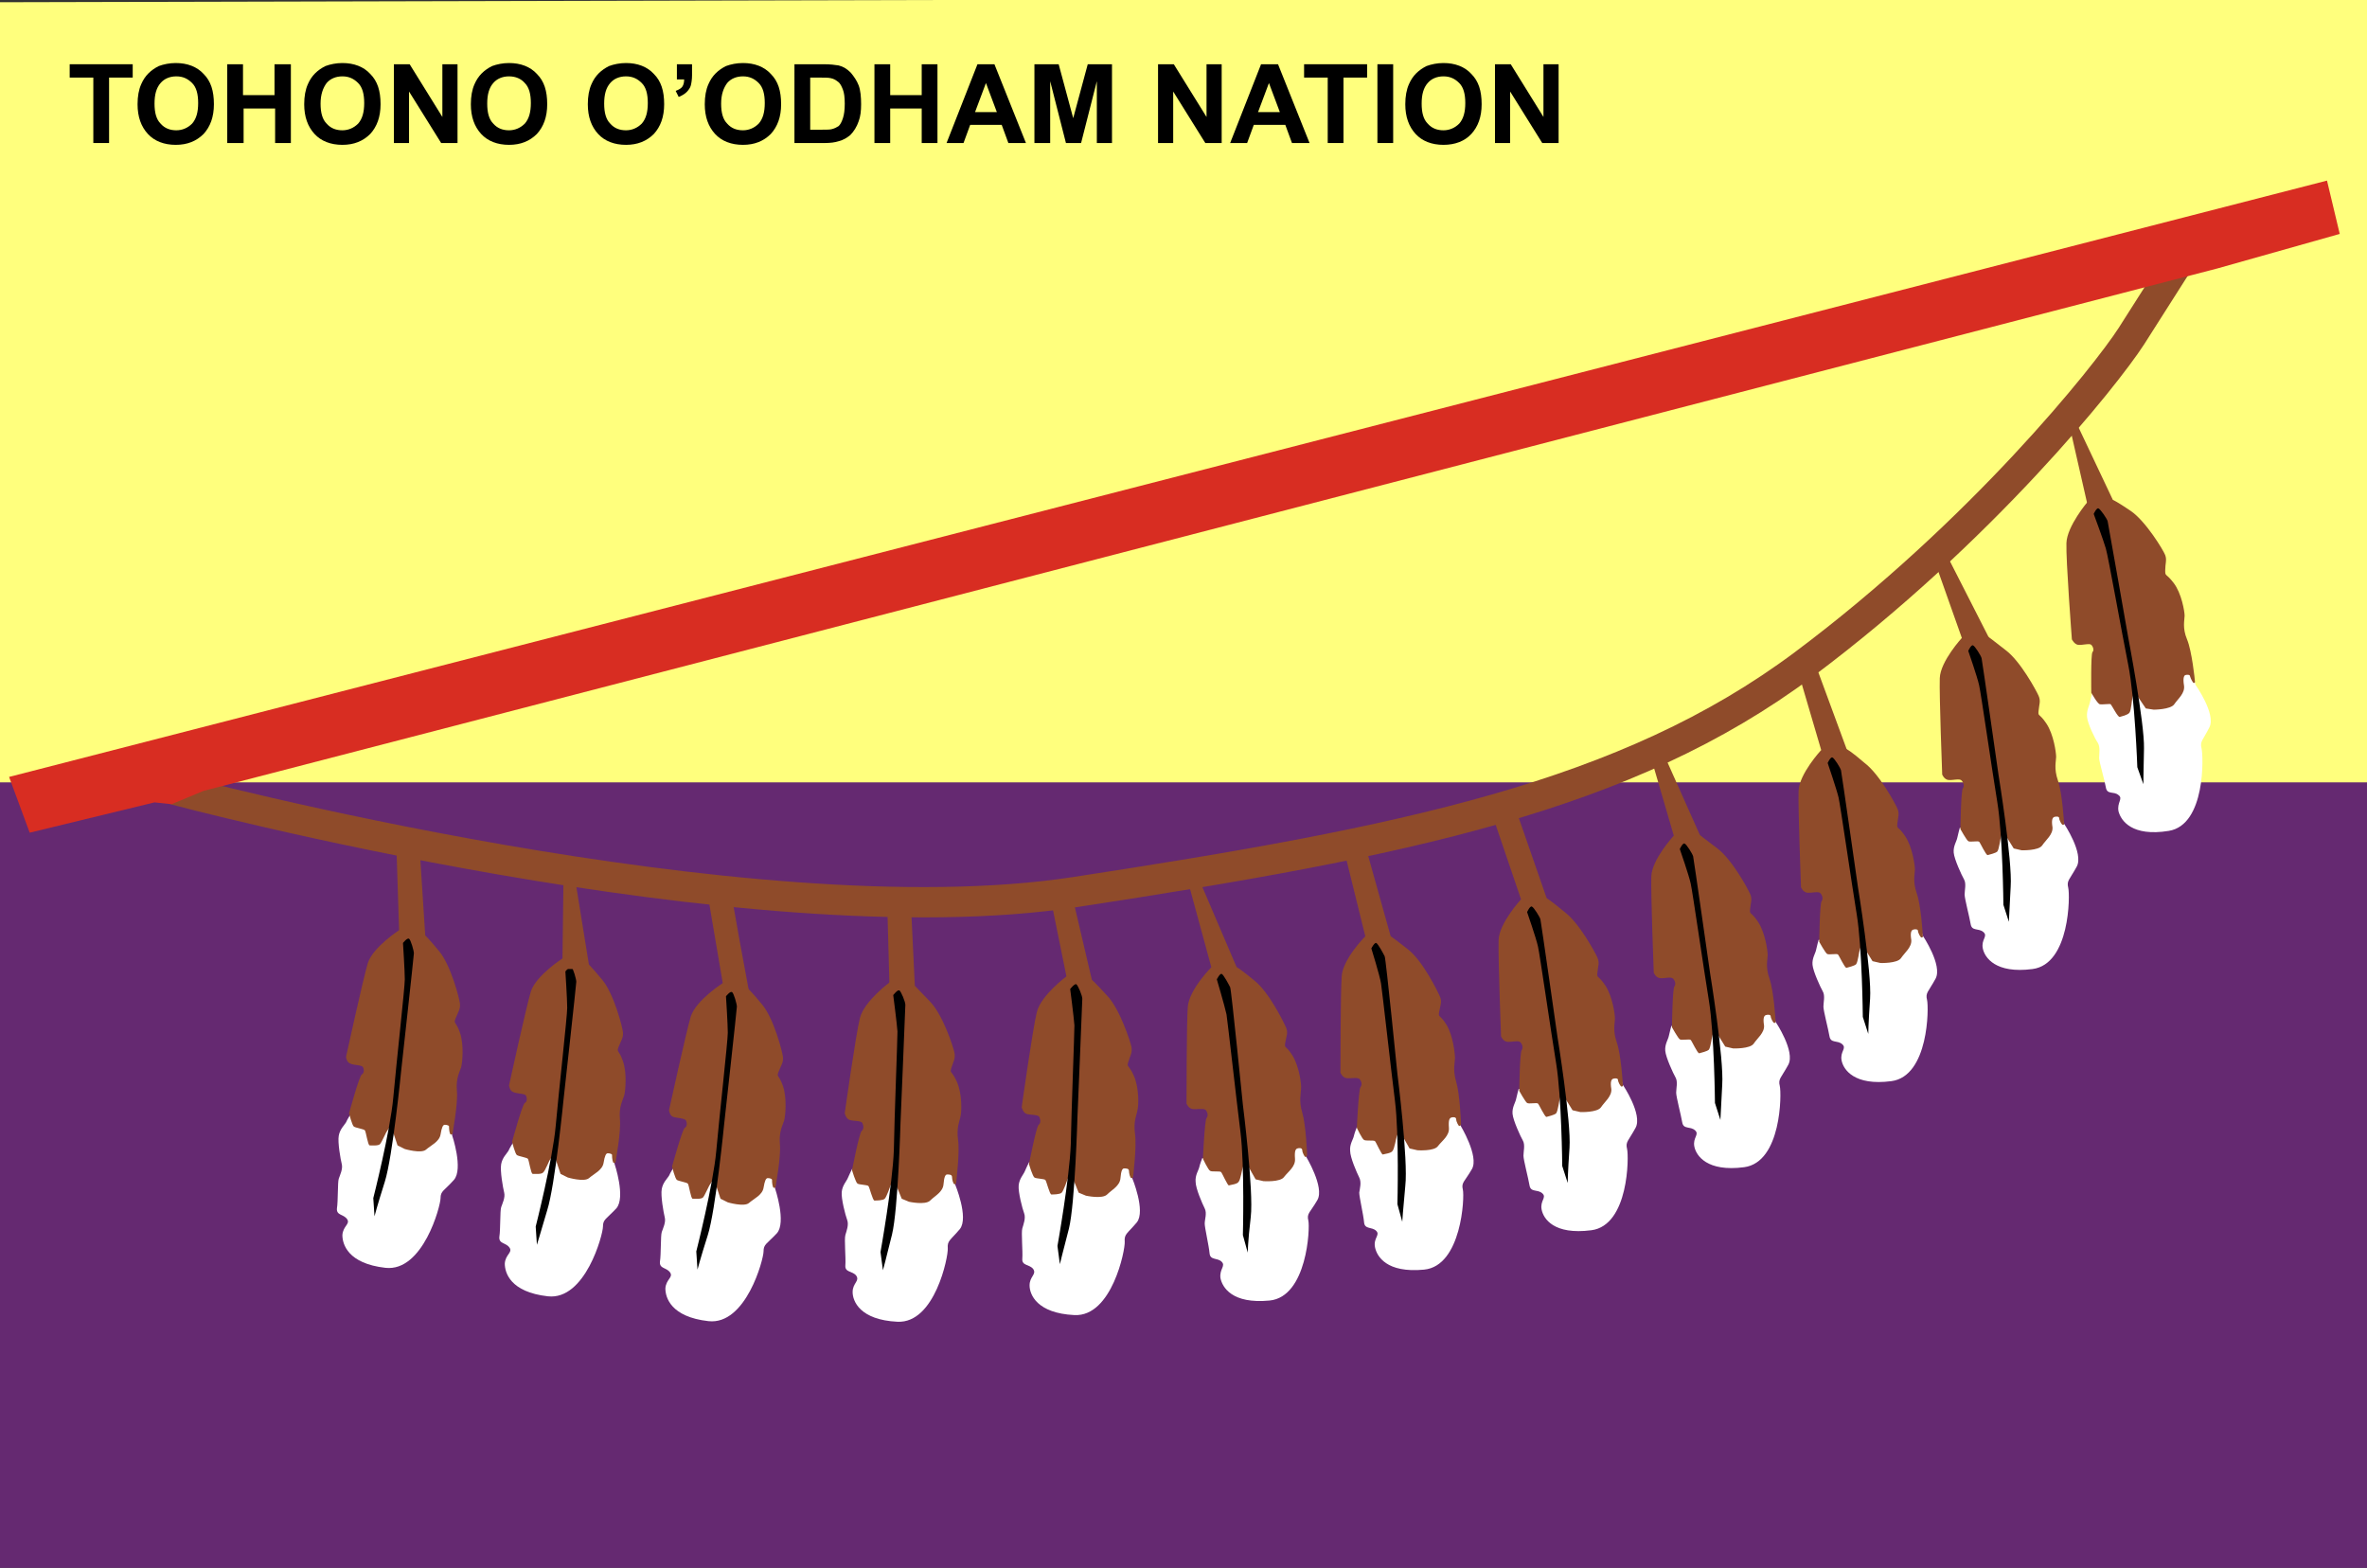 <?xml version="1.0" encoding="utf-8"?>
<!-- Generator: Adobe Illustrator 26.0.3, SVG Export Plug-In . SVG Version: 6.00 Build 0)  -->
<svg version="1.1" id="Layer_1" xmlns="http://www.w3.org/2000/svg" xmlns:xlink="http://www.w3.org/1999/xlink" x="0px" y="0px"
	 viewBox="0 0 390.6 258.7" style="enable-background:new 0 0 390.6 258.7;" xml:space="preserve">
<rect x="0" y="0" width="390.6" height="258.7" fill="#333333" stroke="none"/>
<style type="text/css">
	.st0{fill:#FFFF7D;}
	.st1{fill:#652971;}
	.st2{fill:#FFFFFF;}
	.st3{fill:#8F4B2A;}
	.st4{fill:none;stroke:#8F4B2A;stroke-width:5;stroke-miterlimit:10;}
	.st5{fill:#D82D22;}
</style>
<rect x="-0.4" y="-0.1" transform="matrix(1 -2.392350e-03 2.392350e-03 1 -0.162 0.469)" class="st0" width="392.3" height="136.1"/>
<rect x="-1.4" y="129.1" class="st1" width="392.4" height="129.6"/>
<g>
	<path class="st2" d="M74.6,187.3c0,0,1.9,5.6,0.3,7.4s-2.2,1.8-2.2,3c0,1.3-2.9,12.2-9.1,11.5s-7.1-3.9-7.1-5.4
		c0.1-1.5,1.3-1.8,0.8-2.6c-0.6-0.9-1.8-0.6-1.7-1.8c0.2-1.2,0.1-4.3,0.3-4.9s0.7-1.6,0.5-2.4c-0.2-0.8-0.7-3.6-0.5-4.7
		s0.9-1.7,1.2-2.2c0.2-0.5,0.8-1.4,0.8-1.4l16.7,1.3L74.6,187.3z"/>
	<path class="st3" d="M70.1,154.3l-4.1-0.9c0,0-4.4,2.8-5.3,5.5c-0.8,2.7-3.6,15.5-3.6,15.5s0.1,0.9,0.7,1.1
		c0.6,0.3,1.9,0.2,2.1,0.6c0.2,0.4,0.2,1-0.2,1.2s-2.1,6.4-2.1,6.4s0.5,2,0.8,2.2s1.6,0.4,1.8,0.6c0.2,0.2,0.5,2.5,0.8,2.5
		s1.4,0.1,1.7-0.2s1-2,1.2-2.2c0.1-0.2,0.6-0.9,0.6-0.9l1.1,3.3l1.2,0.6c0,0,2.7,0.8,3.5,0.1s2.2-1.3,2.4-2.5
		c0.2-1.2,0.4-1.6,0.7-1.6c0.3,0,0.8,0.1,0.7,0.4c0,0.4,0.1,1.2,0.3,1.2c0.1,0,0.3,0,0.3-0.2s0.9-4.9,0.7-7s0.5-3.2,0.7-3.9
		s0.5-3.7-0.2-5.7s-1.1-1.4-0.7-2.4s0.8-1.5,0.7-2.4c-0.1-0.9-1.5-6.3-3.4-8.6C70.7,154.8,70.1,154.3,70.1,154.3z"/>
	<path d="M61.8,200.7l-0.2-3c0,0,2.8-11,3.3-16.6s1.9-18.1,1.9-19.5s-0.3-6-0.3-6s0.7-0.9,1-0.7s0.8,2,0.8,2.4s-2.1,19.4-2.1,19.4
		s-1.4,14.2-2.7,18.3C62.2,199.1,61.8,200.7,61.8,200.7z"/>
</g>
<path class="st4" d="M28.8,130.3c0,0,94.4,25.2,148.6,16.9s91-15.7,120.3-37.6s49.8-47.6,54-54.1c4.6-7.2,9.1-14.3,9.1-14.3"/>
<polyline class="st5" points="365.9,44.3 33.6,130.5 28.3,132.7 25.5,132.4 4.9,137.4 1.5,128.2 384,29.8 386.1,38.6 "/>
<g>
	<path class="st2" d="M101.4,192c0,0,1.9,5.6,0.3,7.4c-1.7,1.8-2.2,1.8-2.2,3c0,1.3-2.9,12.2-9.1,11.5s-7.1-3.9-7.1-5.4
		c0.1-1.5,1.3-1.8,0.8-2.6c-0.6-0.9-1.8-0.6-1.7-1.8c0.2-1.2,0.1-4.3,0.3-4.9c0.2-0.6,0.7-1.6,0.5-2.4c-0.2-0.8-0.7-3.6-0.5-4.7
		c0.2-1.1,0.9-1.7,1.2-2.2c0.2-0.5,0.8-1.4,0.8-1.4l16.7,1.3L101.4,192z"/>
	<path class="st3" d="M97,159l-4.1-0.9c0,0-4.4,2.8-5.3,5.5c-0.8,2.7-3.6,15.5-3.6,15.5s0.1,0.9,0.7,1.1c0.6,0.3,1.9,0.2,2.1,0.6
		c0.2,0.4,0.2,1-0.2,1.2s-2.1,6.4-2.1,6.4s0.5,2,0.8,2.2s1.6,0.4,1.8,0.6c0.2,0.2,0.5,2.5,0.8,2.5s1.4,0.1,1.7-0.2
		c0.4-0.3,1-2,1.2-2.2c0.1-0.2,0.6-0.9,0.6-0.9l1.1,3.3l1.2,0.6c0,0,2.7,0.8,3.5,0.1s2.2-1.3,2.4-2.5s0.4-1.6,0.7-1.6
		c0.3,0,0.8,0.1,0.7,0.4c0,0.4,0.1,1.2,0.3,1.2s0.3,0,0.3-0.2s0.9-4.9,0.7-7c-0.2-2.1,0.5-3.2,0.7-3.9s0.5-3.7-0.2-5.7
		s-1.1-1.4-0.7-2.4s0.8-1.5,0.7-2.4c-0.1-0.9-1.5-6.3-3.4-8.6C97.5,159.4,97,159,97,159z"/>
	<path d="M88.6,205.4l-0.2-3c0,0,2.8-11,3.3-16.6s1.9-18.1,1.9-19.5s-0.3-6-0.3-6s0.7-0.9,1-0.7s0.8,2,0.8,2.4S93,181.4,93,181.4
		s-1.4,14.2-2.7,18.3C89.1,203.8,88.6,205.4,88.6,205.4z"/>
</g>
<g>
	<path class="st2" d="M127.9,196.1c0,0,1.9,5.6,0.3,7.4c-1.7,1.8-2.2,1.8-2.2,3c0,1.3-2.9,12.2-9.1,11.5s-7.1-3.9-7.1-5.4
		c0.1-1.5,1.3-1.8,0.8-2.6c-0.6-0.9-1.8-0.6-1.7-1.8c0.2-1.2,0.1-4.3,0.3-4.9c0.2-0.6,0.7-1.6,0.5-2.4c-0.2-0.8-0.7-3.6-0.5-4.7
		s0.9-1.7,1.2-2.2c0.2-0.5,0.8-1.4,0.8-1.4l16.7,1.3L127.9,196.1z"/>
	<path class="st3" d="M123.4,163.1l-4.1-0.9c0,0-4.4,2.8-5.3,5.5c-0.8,2.7-3.6,15.5-3.6,15.5s0.1,0.9,0.7,1.1s1.9,0.2,2.1,0.6
		c0.2,0.4,0.2,1-0.2,1.2s-2.1,6.4-2.1,6.4s0.5,2,0.8,2.2s1.6,0.4,1.8,0.6s0.5,2.5,0.8,2.5s1.4,0.1,1.7-0.2s1-2,1.2-2.2
		c0.1-0.2,0.6-0.9,0.6-0.9l1.1,3.3l1.2,0.6c0,0,2.7,0.8,3.5,0.1s2.2-1.3,2.4-2.5c0.2-1.2,0.4-1.6,0.7-1.6c0.3,0,0.8,0.1,0.7,0.4
		c0,0.4,0.1,1.2,0.3,1.2s0.3,0,0.3-0.2s0.9-4.9,0.7-7s0.5-3.2,0.7-3.9s0.5-3.7-0.2-5.7s-1.1-1.4-0.7-2.4c0.4-1,0.8-1.5,0.7-2.4
		s-1.5-6.3-3.4-8.6C124,163.6,123.4,163.1,123.4,163.1z"/>
	<path d="M115.1,209.5l-0.2-3c0,0,2.8-11,3.3-16.6s1.9-18.1,1.9-19.5s-0.3-6-0.3-6s0.7-0.9,1-0.7s0.8,2,0.8,2.4s-2.1,19.4-2.1,19.4
		s-1.4,14.2-2.7,18.3C115.5,207.9,115.1,209.5,115.1,209.5z"/>
</g>
<g>
	<path class="st2" d="M157.6,195.4c0,0,2.3,5.5,0.8,7.4c-1.6,1.9-2.1,1.9-2,3.2s-2.1,12.4-8.3,12.1s-7.4-3.4-7.4-4.9
		s1.2-1.8,0.6-2.7c-0.6-0.8-1.9-0.5-1.8-1.7c0.1-1.2-0.2-4.3,0-5s0.6-1.7,0.3-2.5s-1-3.5-0.9-4.6s0.8-1.8,1-2.3s0.7-1.5,0.7-1.5
		l16.8,0.1L157.6,195.4z"/>
	<path class="st3" d="M151,162.7l-4.2-0.6c0,0-4.2,3.1-4.9,5.9c-0.7,2.8-2.5,15.7-2.5,15.7s0.2,0.9,0.8,1.1c0.6,0.2,1.9,0.1,2.1,0.5
		c0.2,0.4,0.3,1-0.1,1.3c-0.4,0.3-1.6,6.5-1.6,6.5s0.6,2,0.9,2.2s1.6,0.2,1.8,0.4s0.7,2.4,1,2.4s1.4,0,1.7-0.3s0.9-2,1-2.3
		c0.1-0.2,0.5-0.9,0.5-0.9l1.3,3.2l1.2,0.5c0,0,2.7,0.6,3.5-0.2s2.1-1.4,2.2-2.7c0.1-1.2,0.3-1.6,0.6-1.6s0.8,0,0.8,0.4
		s0.2,1.2,0.4,1.2s0.3,0,0.3-0.3c0-0.2,0.6-4.9,0.3-7s0.3-3.2,0.4-3.9c0.2-0.7,0.3-3.7-0.6-5.7c-0.9-2-1.2-1.3-0.9-2.3
		s0.7-1.5,0.5-2.5s-1.9-6.2-4-8.4C151.5,163.2,151,162.7,151,162.7z"/>
	<path d="M145.7,209.6l-0.4-3c0,0,2-11.2,2.2-16.8c0.1-5.6,0.6-18.2,0.6-19.6c-0.1-1.4-0.7-6-0.7-6s0.7-0.9,1-0.8
		c0.3,0.2,1,1.9,1,2.4s-0.8,19.5-0.8,19.5s-0.4,14.3-1.4,18.4S145.7,209.6,145.7,209.6z"/>
</g>
<g>
	<path class="st2" d="M186.8,194.3c0,0,2.3,5.5,0.8,7.4c-1.6,1.9-2.1,1.9-2,3.2s-2.1,12.4-8.3,12.1c-6.2-0.3-7.4-3.4-7.4-4.9
		s1.2-1.8,0.6-2.7c-0.6-0.8-1.9-0.5-1.8-1.7c0.1-1.2-0.2-4.3,0-5s0.6-1.7,0.3-2.5s-1-3.5-0.9-4.6s0.8-1.8,1-2.3s0.7-1.5,0.7-1.5
		l16.8,0.1L186.8,194.3z"/>
	<path class="st3" d="M180.2,161.7l-4.2-0.6c0,0-4.2,3.1-4.9,5.9s-2.5,15.7-2.5,15.7s0.2,0.9,0.8,1.1c0.6,0.2,1.9,0.1,2.1,0.5
		c0.2,0.4,0.3,1-0.1,1.3s-1.6,6.5-1.6,6.5s0.6,2,0.9,2.2c0.3,0.2,1.6,0.2,1.8,0.4s0.7,2.4,1,2.4s1.4,0,1.7-0.3s0.9-2,1-2.3
		c0.1-0.2,0.5-0.9,0.5-0.9l1.3,3.2l1.2,0.5c0,0,2.7,0.6,3.5-0.2s2.1-1.4,2.2-2.7c0.1-1.2,0.3-1.6,0.6-1.6s0.8,0,0.8,0.4
		s0.2,1.2,0.4,1.2c0.1,0,0.3,0,0.3-0.3c0-0.2,0.6-4.9,0.3-7s0.3-3.2,0.4-3.9c0.2-0.7,0.3-3.7-0.6-5.7c-0.9-2-1.2-1.3-0.9-2.3
		s0.7-1.5,0.5-2.5c-0.2-0.9-1.9-6.2-4-8.4C180.7,162.1,180.2,161.7,180.2,161.7z"/>
	<path d="M174.9,208.6l-0.4-3c0,0,2-11.2,2.2-16.8c0.1-5.6,0.6-18.2,0.6-19.6c-0.1-1.4-0.7-6-0.7-6s0.7-0.9,1-0.8
		c0.3,0.2,1,1.9,1,2.4s-0.8,19.5-0.8,19.5s-0.4,14.3-1.4,18.4C175.3,206.9,174.9,208.6,174.9,208.6z"/>
</g>
<g>
	<path class="st2" d="M215.5,190.8c0,0,3.1,5.1,1.9,7.2c-1.2,2.1-1.8,2.2-1.5,3.4s-0.2,12.6-6.4,13.2c-6.2,0.6-7.8-2.2-8.1-3.7
		c-0.2-1.5,0.9-2,0.2-2.7s-1.9-0.2-2-1.4s-0.8-4.2-0.8-4.9s0.4-1.7,0-2.5s-1.5-3.3-1.5-4.4c-0.1-1.1,0.5-1.9,0.6-2.4
		s0.5-1.5,0.5-1.5l16.6-2.4L215.5,190.8z"/>
	<path class="st3" d="M204.1,159.6h-4.2c0,0-3.7,3.7-3.9,6.6c-0.2,2.8-0.2,15.9-0.2,15.9s0.3,0.8,1,0.9c0.7,0.1,1.9-0.2,2.2,0.2
		s0.4,0.9,0.1,1.3c-0.3,0.3-0.6,6.7-0.6,6.7s0.9,1.9,1.2,2c0.3,0.2,1.6,0,1.8,0.2s1.1,2.3,1.3,2.2c0.3-0.1,1.4-0.2,1.6-0.6
		c0.3-0.3,0.6-2.2,0.7-2.4c0.1-0.3,0.4-1,0.4-1l1.7,3l1.3,0.3c0,0,2.8,0.2,3.4-0.7c0.7-0.9,1.9-1.7,1.8-3s0.1-1.6,0.4-1.7
		c0.3-0.1,0.8-0.1,0.8,0.3c0,0.4,0.4,1.1,0.5,1.1s0.3-0.1,0.3-0.3s-0.2-5-0.8-7s-0.2-3.2-0.2-3.9c0.1-0.7-0.3-3.7-1.4-5.5
		s-1.4-1.1-1.2-2.2c0.2-1.1,0.5-1.6,0.1-2.5s-2.8-5.8-5.2-7.7C204.7,159.9,204.1,159.6,204.1,159.6z"/>
	<path d="M205.9,206.7l-0.8-2.9c0,0,0.3-11.4-0.4-17s-2.1-18.1-2.3-19.4c-0.3-1.4-1.6-5.8-1.6-5.8s0.5-1,0.8-0.9s1.2,1.8,1.4,2.2
		s2.1,19.4,2.1,19.4s1.8,14.2,1.3,18.5S205.9,206.7,205.9,206.7z"/>
</g>
<g>
	<path class="st2" d="M241,185.7c0,0,3.1,5.1,1.9,7.2c-1.2,2.1-1.8,2.2-1.5,3.4s-0.2,12.6-6.4,13.2c-6.2,0.6-7.8-2.2-8.1-3.7
		s0.9-2,0.2-2.7s-1.9-0.2-2-1.4s-0.8-4.2-0.8-4.9c0.1-0.7,0.4-1.7,0-2.5s-1.5-3.3-1.5-4.4c-0.1-1.1,0.5-1.9,0.6-2.4s0.5-1.5,0.5-1.5
		l16.6-2.4L241,185.7z"/>
	<path class="st3" d="M229.5,154.5h-4.2c0,0-3.7,3.7-3.9,6.6s-0.2,15.9-0.2,15.9s0.3,0.8,1,0.9c0.7,0.1,1.9-0.2,2.2,0.2
		s0.4,0.9,0.1,1.3s-0.6,6.7-0.6,6.7s0.9,1.9,1.2,2c0.3,0.2,1.6,0,1.8,0.2s1.1,2.3,1.3,2.2c0.3-0.1,1.4-0.2,1.6-0.6
		c0.3-0.3,0.6-2.2,0.7-2.4c0.1-0.3,0.4-1,0.4-1l1.7,3l1.3,0.3c0,0,2.8,0.2,3.4-0.7c0.7-0.9,1.9-1.7,1.8-3s0.1-1.6,0.4-1.7
		c0.3-0.1,0.8-0.1,0.8,0.3c0,0.4,0.4,1.1,0.5,1.1s0.3-0.1,0.3-0.3s-0.2-5-0.8-7s-0.2-3.2-0.2-3.9s-0.3-3.7-1.4-5.5
		c-1.1-1.8-1.4-1.1-1.2-2.2c0.2-1.1,0.5-1.6,0.1-2.5s-2.8-5.8-5.2-7.7S229.5,154.5,229.5,154.5z"/>
	<path d="M231.4,201.6l-0.8-2.9c0,0,0.3-11.4-0.4-17s-2.1-18.1-2.3-19.4s-1.6-5.8-1.6-5.8s0.5-1,0.8-0.9s1.2,1.8,1.4,2.2
		s2.1,19.4,2.1,19.4s1.8,14.2,1.3,18.5C231.5,199.9,231.4,201.6,231.4,201.6z"/>
</g>
<g>
	<path class="st2" d="M267.8,179c0,0,3.3,4.9,2.1,7.1s-1.7,2.3-1.4,3.5s0.3,12.6-5.9,13.4s-7.9-1.9-8.2-3.4s0.9-2,0.1-2.7
		c-0.8-0.7-1.9-0.1-2.1-1.3c-0.2-1.2-1-4.2-1-4.9s0.3-1.8-0.1-2.5c-0.4-0.7-1.6-3.3-1.7-4.4s0.5-1.9,0.6-2.5
		c0.1-0.5,0.4-1.6,0.4-1.6l16.5-3L267.8,179z"/>
	<path class="st3" d="M255.2,148.2l-4.2,0.2c0,0-3.6,3.9-3.7,6.7c-0.1,2.8,0.4,15.9,0.4,15.9s0.3,0.8,1,0.9c0.7,0.1,1.9-0.3,2.2,0.1
		c0.3,0.3,0.5,0.9,0.2,1.3c-0.3,0.3-0.4,6.7-0.4,6.7s1,1.8,1.3,2s1.6-0.1,1.8,0.1c0.2,0.2,1.1,2.2,1.4,2.2c0.3-0.1,1.3-0.3,1.6-0.6
		c0.3-0.4,0.5-2.2,0.6-2.4c0.1-0.3,0.3-1,0.3-1l1.8,2.9l1.3,0.3c0,0,2.8,0.1,3.4-0.8c0.6-0.9,1.8-1.8,1.7-3c-0.2-1.2,0-1.6,0.3-1.7
		s0.8-0.1,0.8,0.2s0.4,1.1,0.6,1.1c0.1,0,0.3-0.1,0.2-0.3c0-0.2-0.3-5-1-7s-0.3-3.2-0.3-3.9s-0.4-3.7-1.6-5.5s-1.4-1.1-1.3-2.1
		c0.1-1.1,0.4-1.6,0-2.5s-3-5.7-5.4-7.5C255.8,148.5,255.2,148.2,255.2,148.2z"/>
	<path d="M258.7,195.2l-0.9-2.8c0,0-0.1-11.4-1-16.9s-2.7-18-3-19.3c-0.3-1.4-1.8-5.7-1.8-5.7s0.5-1.1,0.8-0.9
		c0.3,0.1,1.3,1.7,1.4,2.1c0.1,0.4,2.8,19.3,2.8,19.3s2.3,14.1,2,18.4S258.7,195.2,258.7,195.2z"/>
</g>
<g>
	<path class="st2" d="M293,168.6c0,0,3.3,4.9,2.1,7.1c-1.2,2.2-1.7,2.3-1.4,3.5c0.3,1.2,0.3,12.6-5.9,13.4c-6.1,0.8-7.9-1.9-8.2-3.4
		c-0.3-1.5,0.9-2,0.1-2.7s-1.9-0.1-2.1-1.3s-1-4.2-1-4.9s0.3-1.8-0.1-2.5s-1.6-3.3-1.7-4.4s0.5-1.9,0.6-2.5c0.1-0.5,0.4-1.6,0.4-1.6
		l16.5-3L293,168.6z"/>
	<path class="st3" d="M280.4,137.7l-4.2,0.2c0,0-3.6,3.9-3.7,6.7s0.4,15.9,0.4,15.9s0.3,0.8,1,0.9c0.7,0.1,1.9-0.3,2.2,0.1
		c0.3,0.3,0.5,0.9,0.2,1.3c-0.3,0.3-0.4,6.7-0.4,6.7s1,1.8,1.3,2s1.6-0.1,1.8,0.1c0.2,0.2,1.1,2.2,1.4,2.2c0.3-0.1,1.3-0.3,1.6-0.6
		c0.3-0.4,0.5-2.2,0.6-2.4c0.1-0.3,0.3-1,0.3-1l1.8,2.9l1.3,0.3c0,0,2.8,0.1,3.4-0.8c0.6-0.9,1.8-1.8,1.7-3c-0.2-1.2,0-1.6,0.3-1.7
		c0.3-0.1,0.8-0.1,0.8,0.2s0.4,1.1,0.6,1.1c0.1,0,0.3-0.1,0.2-0.3c0-0.2-0.3-5-1-7s-0.3-3.2-0.3-3.9s-0.4-3.7-1.6-5.5
		s-1.4-1.1-1.3-2.1c0.1-1.1,0.4-1.6,0-2.5s-3-5.7-5.4-7.5S280.4,137.7,280.4,137.7z"/>
	<path d="M283.9,184.8L283,182c0,0-0.1-11.4-1-16.9s-2.7-18-3-19.3c-0.3-1.4-1.8-5.7-1.8-5.7s0.5-1.1,0.8-0.9
		c0.3,0.1,1.3,1.7,1.4,2.1s2.8,19.3,2.8,19.3s2.3,14.1,2,18.4C284,183.1,283.9,184.8,283.9,184.8z"/>
</g>
<g>
	<path class="st2" d="M317.3,154.4c0,0,3.3,4.9,2.1,7.1c-1.2,2.2-1.7,2.3-1.4,3.5c0.3,1.2,0.3,12.6-5.9,13.4
		c-6.1,0.8-7.9-1.9-8.2-3.4c-0.3-1.5,0.9-2,0.1-2.7s-1.9-0.1-2.1-1.3s-1-4.2-1-4.9s0.3-1.8-0.1-2.5s-1.6-3.3-1.7-4.4
		c-0.1-1.1,0.5-1.9,0.6-2.5c0.1-0.5,0.4-1.6,0.4-1.6l16.5-3L317.3,154.4z"/>
	<path class="st3" d="M304.7,123.6l-4.2,0.2c0,0-3.6,3.9-3.7,6.7s0.4,15.9,0.4,15.9s0.3,0.8,1,0.9c0.7,0.1,1.9-0.3,2.2,0.1
		c0.3,0.3,0.5,0.9,0.2,1.3c-0.3,0.3-0.4,6.7-0.4,6.7s1,1.8,1.3,2s1.6-0.1,1.8,0.1c0.2,0.2,1.1,2.2,1.4,2.2c0.3-0.1,1.3-0.3,1.6-0.6
		c0.3-0.4,0.5-2.2,0.6-2.4c0.1-0.3,0.3-1,0.3-1l1.8,2.9l1.3,0.3c0,0,2.8,0.1,3.4-0.8c0.6-0.9,1.8-1.8,1.7-3c-0.2-1.2,0-1.6,0.3-1.7
		s0.8-0.1,0.8,0.2s0.4,1.1,0.6,1.1c0.1,0,0.3-0.1,0.2-0.3c0-0.2-0.3-5-1-7s-0.3-3.2-0.3-3.9s-0.4-3.7-1.6-5.5s-1.4-1.1-1.3-2.1
		c0.1-1.1,0.4-1.6,0-2.5s-3-5.7-5.4-7.5C305.4,123.9,304.7,123.6,304.7,123.6z"/>
	<path d="M308.3,170.6l-0.9-2.8c0,0-0.1-11.4-1-16.9s-2.7-18-3-19.3s-1.8-5.7-1.8-5.7s0.5-1.1,0.8-0.9c0.3,0.1,1.3,1.7,1.4,2.1
		s2.8,19.3,2.8,19.3s2.3,14.1,2,18.4S308.3,170.6,308.3,170.6z"/>
</g>
<g>
	<path class="st2" d="M340.6,135.9c0,0,3.3,4.9,2.1,7.1c-1.2,2.2-1.7,2.3-1.4,3.5c0.3,1.2,0.3,12.6-5.9,13.4
		c-6.1,0.8-7.9-1.9-8.2-3.4c-0.3-1.5,0.9-2,0.1-2.7s-1.9-0.1-2.1-1.3s-1-4.2-1-4.9s0.3-1.8-0.1-2.5s-1.6-3.3-1.7-4.4
		c-0.1-1.1,0.5-1.9,0.6-2.5c0.1-0.5,0.4-1.6,0.4-1.6l16.5-3L340.6,135.9z"/>
	<path class="st3" d="M328,105l-4.2,0.2c0,0-3.6,3.9-3.7,6.7c-0.1,2.8,0.4,15.9,0.4,15.9s0.3,0.8,1,0.9s1.9-0.3,2.2,0.1
		c0.3,0.3,0.5,0.9,0.2,1.3c-0.3,0.3-0.4,6.7-0.4,6.7s1,1.8,1.3,2s1.6-0.1,1.8,0.1c0.2,0.2,1.1,2.2,1.4,2.2c0.3-0.1,1.3-0.3,1.6-0.6
		c0.3-0.4,0.5-2.2,0.6-2.4c0.1-0.3,0.3-1,0.3-1l1.8,2.9l1.3,0.3c0,0,2.8,0.1,3.4-0.8c0.6-0.9,1.8-1.8,1.7-3c-0.2-1.2,0-1.6,0.3-1.7
		s0.8-0.1,0.8,0.2s0.4,1.1,0.6,1.1s0.3-0.1,0.2-0.3c0-0.2-0.3-5-1-7s-0.3-3.2-0.3-3.9c0-0.7-0.4-3.7-1.6-5.5s-1.4-1.1-1.3-2.1
		c0.1-1.1,0.4-1.6,0-2.5s-3-5.7-5.4-7.5C328.6,105.4,328,105,328,105z"/>
	<path d="M331.5,152.1l-0.9-2.8c0,0-0.1-11.4-1-16.9s-2.7-18-3-19.3c-0.3-1.4-1.8-5.7-1.8-5.7s0.5-1.1,0.8-0.9
		c0.3,0.1,1.3,1.7,1.4,2.1s2.8,19.3,2.8,19.3s2.3,14.1,2,18.4C331.6,150.4,331.5,152.1,331.5,152.1z"/>
</g>
<g>
	<path class="st2" d="M362.3,113c0,0,3.4,4.8,2.3,7s-1.6,2.3-1.3,3.5s0.7,12.6-5.4,13.6s-7.9-1.7-8.3-3.2c-0.3-1.5,0.8-2.1,0-2.7
		c-0.8-0.7-1.9,0-2.1-1.3c-0.2-1.2-1.1-4.2-1.1-4.8c0-0.7,0.2-1.8-0.2-2.5c-0.5-0.7-1.7-3.2-1.8-4.3c-0.1-1.1,0.4-1.9,0.5-2.5
		c0.1-0.5,0.4-1.6,0.4-1.6l16.4-3.5L362.3,113z"/>
	<path class="st3" d="M348.7,82.5l-4.2,0.3c0,0-3.4,4-3.5,6.8s0.9,15.9,0.9,15.9s0.4,0.8,1,0.9c0.7,0.1,1.9-0.3,2.2,0
		c0.3,0.3,0.5,0.9,0.2,1.2c-0.3,0.3-0.2,6.7-0.2,6.7s1,1.8,1.4,1.9c0.3,0.1,1.6-0.1,1.8,0c0.2,0.2,1.2,2.2,1.5,2.1s1.3-0.3,1.6-0.7
		c0.3-0.4,0.4-2.2,0.5-2.5s0.3-1,0.3-1l1.9,2.8l1.3,0.2c0,0,2.8,0,3.4-0.9s1.8-1.8,1.6-3.1c-0.2-1.2,0-1.6,0.2-1.7
		c0.3-0.1,0.8-0.1,0.8,0.2c0.1,0.4,0.5,1.1,0.6,1.1s0.3-0.1,0.2-0.3c0-0.2-0.5-5-1.3-6.9s-0.4-3.2-0.4-3.9s-0.5-3.7-1.8-5.4
		c-1.3-1.7-1.4-1-1.4-2.1s0.3-1.7,0-2.5s-3.2-5.6-5.7-7.3C349.4,82.8,348.7,82.5,348.7,82.5z"/>
	<path d="M353.7,129.4l-1-2.8c0,0-0.4-11.4-1.5-16.9s-3.3-17.9-3.7-19.2c-0.4-1.4-2-5.7-2-5.7s0.5-1.1,0.8-0.9
		c0.3,0.1,1.4,1.7,1.5,2.1s3.4,19.2,3.4,19.2s2.7,14.1,2.6,18.3C353.7,127.8,353.7,129.4,353.7,129.4z"/>
</g>
<polygon class="st3" points="341.2,68.9 344.5,83.4 349,83.2 341.9,68.2 "/>
<polygon class="st3" points="324,106 328.4,105.6 320.6,90.3 318.9,91.6 "/>
<polygon class="st3" points="304.8,123.8 299.9,110.5 297.1,112.1 300.6,124 "/>
<polygon class="st3" points="280.7,138.2 274.5,124.3 272.5,125.2 276.3,138.2 "/>
<polygon class="st3" points="255.4,148.7 249.7,132.3 246,133.7 251.1,148.7 "/>
<polygon class="st3" points="229.6,154.9 225.1,138.8 221.6,139.5 225.4,154.9 "/>
<polygon class="st3" points="204.2,159.9 197.4,144 195.7,144.2 200,160 "/>
<polygon class="st3" points="180.3,162.2 176.6,146.4 173,146.4 176.1,161.7 "/>
<polygon class="st3" points="151,163.4 150.3,148.8 146.4,148.8 146.8,163.4 "/>
<path class="st3" d="M123.6,163.6c0,0-3.1-16.5-2.9-16.5c0.3,0-4,0-4,0l2.8,16.5H123.6z"/>
<polygon class="st3" points="97.3,159.9 94.7,143.8 93,143.5 92.8,159.9 "/>
<polygon class="st3" points="70.2,154.8 69.2,139.3 65.4,139.3 65.9,154.8 "/>
<g>
	<path d="M15.4,23.6V12.8h-3.9v-2.2h10.4v2.2H18v10.8H15.4z"/>
	<path d="M22.7,17.2c0-1.3,0.2-2.4,0.6-3.3c0.3-0.7,0.7-1.3,1.2-1.8s1.1-0.9,1.7-1.2c0.8-0.3,1.8-0.5,2.8-0.5c1.9,0,3.5,0.6,4.6,1.8
		c1.2,1.2,1.7,2.8,1.7,5c0,2.1-0.6,3.7-1.7,4.9c-1.2,1.2-2.7,1.8-4.6,1.8s-3.5-0.6-4.6-1.8S22.7,19.3,22.7,17.2z M25.5,17.1
		c0,1.5,0.3,2.6,1,3.3c0.7,0.8,1.6,1.1,2.6,1.1s1.9-0.4,2.6-1.1c0.7-0.8,1-1.9,1-3.4s-0.3-2.6-1-3.3s-1.5-1.1-2.6-1.1
		s-2,0.4-2.6,1.1C25.8,14.5,25.5,15.6,25.5,17.1z"/>
	<path d="M37.5,23.6v-13h2.6v5.1h5.2v-5.1H48v13h-2.6v-5.7h-5.2v5.7C40.2,23.6,37.5,23.6,37.5,23.6z"/>
	<path d="M50.2,17.2c0-1.3,0.2-2.4,0.6-3.3c0.3-0.7,0.7-1.3,1.2-1.8s1.1-0.9,1.7-1.2c0.8-0.3,1.8-0.5,2.8-0.5c1.9,0,3.5,0.6,4.6,1.8
		c1.2,1.2,1.7,2.8,1.7,5c0,2.1-0.6,3.7-1.7,4.9c-1.2,1.2-2.7,1.8-4.6,1.8c-1.9,0-3.5-0.6-4.6-1.8S50.2,19.3,50.2,17.2z M52.9,17.1
		c0,1.5,0.3,2.6,1,3.3c0.7,0.8,1.6,1.1,2.6,1.1s1.9-0.4,2.6-1.1c0.7-0.8,1-1.9,1-3.4s-0.3-2.6-1-3.3s-1.5-1.1-2.6-1.1
		s-2,0.4-2.6,1.1C53.3,14.5,52.9,15.6,52.9,17.1z"/>
	<path d="M65,23.6v-13h2.6l5.4,8.7v-8.7h2.5v13h-2.7l-5.3-8.5v8.5C67.5,23.6,65,23.6,65,23.6z"/>
	<path d="M77.7,17.2c0-1.3,0.2-2.4,0.6-3.3c0.3-0.7,0.7-1.3,1.2-1.8s1.1-0.9,1.7-1.2c0.8-0.3,1.8-0.5,2.8-0.5c1.9,0,3.5,0.6,4.6,1.8
		c1.2,1.2,1.7,2.8,1.7,5c0,2.1-0.6,3.7-1.7,4.9c-1.2,1.2-2.7,1.8-4.6,1.8s-3.5-0.6-4.6-1.8S77.7,19.3,77.7,17.2z M80.4,17.1
		c0,1.5,0.3,2.6,1,3.3c0.7,0.8,1.6,1.1,2.6,1.1s1.9-0.4,2.6-1.1c0.7-0.8,1-1.9,1-3.4s-0.3-2.6-1-3.3C86,13,85.1,12.6,84,12.6
		s-2,0.4-2.6,1.1C80.7,14.5,80.4,15.6,80.4,17.1z"/>
	<path d="M97,17.2c0-1.3,0.2-2.4,0.6-3.3c0.3-0.7,0.7-1.3,1.2-1.8s1.1-0.9,1.7-1.2c0.8-0.3,1.8-0.5,2.8-0.5c1.9,0,3.5,0.6,4.6,1.8
		c1.2,1.2,1.7,2.8,1.7,5c0,2.1-0.6,3.7-1.7,4.9c-1.2,1.2-2.7,1.8-4.6,1.8s-3.5-0.6-4.6-1.8S97,19.3,97,17.2z M99.7,17.1
		c0,1.5,0.3,2.6,1,3.3c0.7,0.8,1.6,1.1,2.6,1.1s1.9-0.4,2.6-1.1c0.7-0.8,1-1.9,1-3.4s-0.3-2.6-1-3.3s-1.5-1.1-2.6-1.1
		s-2,0.4-2.6,1.1C100,14.5,99.7,15.6,99.7,17.1z"/>
	<path d="M111.7,10.6h2.5v1.8c0,0.7-0.1,1.3-0.2,1.7s-0.4,0.8-0.7,1.1c-0.3,0.3-0.8,0.6-1.3,0.8l-0.5-1c0.5-0.2,0.9-0.4,1.1-0.7
		s0.3-0.7,0.3-1.2h-1.2C111.7,13.1,111.7,10.6,111.7,10.6z"/>
	<path d="M116.3,17.2c0-1.3,0.2-2.4,0.6-3.3c0.3-0.7,0.7-1.3,1.2-1.8s1.1-0.9,1.7-1.2c0.8-0.3,1.8-0.5,2.8-0.5
		c1.9,0,3.5,0.6,4.6,1.8c1.2,1.2,1.7,2.8,1.7,5c0,2.1-0.6,3.7-1.7,4.9c-1.2,1.2-2.7,1.8-4.6,1.8s-3.5-0.6-4.6-1.8
		S116.3,19.3,116.3,17.2z M119,17.1c0,1.5,0.3,2.6,1,3.3c0.7,0.8,1.6,1.1,2.6,1.1s1.9-0.4,2.6-1.1c0.7-0.8,1-1.9,1-3.4
		s-0.3-2.6-1-3.3s-1.5-1.1-2.6-1.1s-2,0.4-2.6,1.1C119.4,14.5,119,15.6,119,17.1z"/>
	<path d="M131.1,10.6h4.8c1.1,0,1.9,0.1,2.5,0.2c0.8,0.2,1.4,0.6,2,1.2c0.5,0.6,1,1.3,1.3,2.1s0.4,1.9,0.4,3.1c0,1.1-0.1,2-0.4,2.8
		c-0.3,0.9-0.8,1.7-1.4,2.3c-0.5,0.4-1.1,0.8-1.9,1c-0.6,0.2-1.4,0.3-2.3,0.3h-5L131.1,10.6L131.1,10.6z M133.7,12.8v8.6h2
		c0.7,0,1.3,0,1.6-0.1c0.4-0.1,0.8-0.3,1.1-0.5c0.3-0.3,0.5-0.7,0.7-1.3c0.2-0.6,0.3-1.4,0.3-2.4s-0.1-1.8-0.3-2.3s-0.4-1-0.8-1.3
		s-0.7-0.5-1.2-0.6c-0.4-0.1-1.1-0.1-2.2-0.1C134.9,12.8,133.7,12.8,133.7,12.8z"/>
	<path d="M144.3,23.6v-13h2.6v5.1h5.2v-5.1h2.6v13h-2.6v-5.7h-5.2v5.7C146.9,23.6,144.3,23.6,144.3,23.6z"/>
	<path d="M169.3,23.6h-2.9l-1.1-3h-5.2l-1.1,3h-2.8l5.1-13h2.8L169.3,23.6z M164.5,18.5l-1.8-4.8l-1.8,4.8H164.5z"/>
	<path d="M170.7,23.6v-13h4l2.4,8.9l2.4-8.9h4v13H181V13.4l-2.6,10.2h-2.5l-2.6-10.2v10.2C173.3,23.6,170.7,23.6,170.7,23.6z"/>
	<path d="M191.1,23.6v-13h2.6l5.4,8.7v-8.7h2.5v13h-2.7l-5.3-8.5v8.5C193.6,23.6,191.1,23.6,191.1,23.6z"/>
	<path d="M216.1,23.6h-2.9l-1.1-3h-5.2l-1.1,3H203l5.1-13h2.8L216.1,23.6z M211.2,18.5l-1.8-4.8l-1.8,4.8H211.2z"/>
	<path d="M219.1,23.6V12.8h-3.9v-2.2h10.4v2.2h-3.9v10.8H219.1z"/>
	<path d="M227.3,23.6v-13h2.6v13H227.3z"/>
	<path d="M231.9,17.2c0-1.3,0.2-2.4,0.6-3.3c0.3-0.7,0.7-1.3,1.2-1.8s1.1-0.9,1.7-1.2c0.8-0.3,1.8-0.5,2.8-0.5
		c1.9,0,3.5,0.6,4.6,1.8c1.2,1.2,1.7,2.8,1.7,5c0,2.1-0.6,3.7-1.7,4.9c-1.1,1.2-2.7,1.8-4.6,1.8c-1.9,0-3.5-0.6-4.6-1.8
		S231.9,19.3,231.9,17.2z M234.6,17.1c0,1.5,0.3,2.6,1,3.3c0.7,0.8,1.6,1.1,2.6,1.1s1.9-0.4,2.6-1.1c0.7-0.8,1-1.9,1-3.4
		s-0.3-2.6-1-3.3s-1.5-1.1-2.6-1.1s-2,0.4-2.6,1.1C234.9,14.5,234.6,15.6,234.6,17.1z"/>
	<path d="M246.7,23.6v-13h2.6l5.4,8.7v-8.7h2.5v13h-2.7l-5.3-8.5v8.5C249.2,23.6,246.7,23.6,246.7,23.6z"/>
</g>
</svg>
